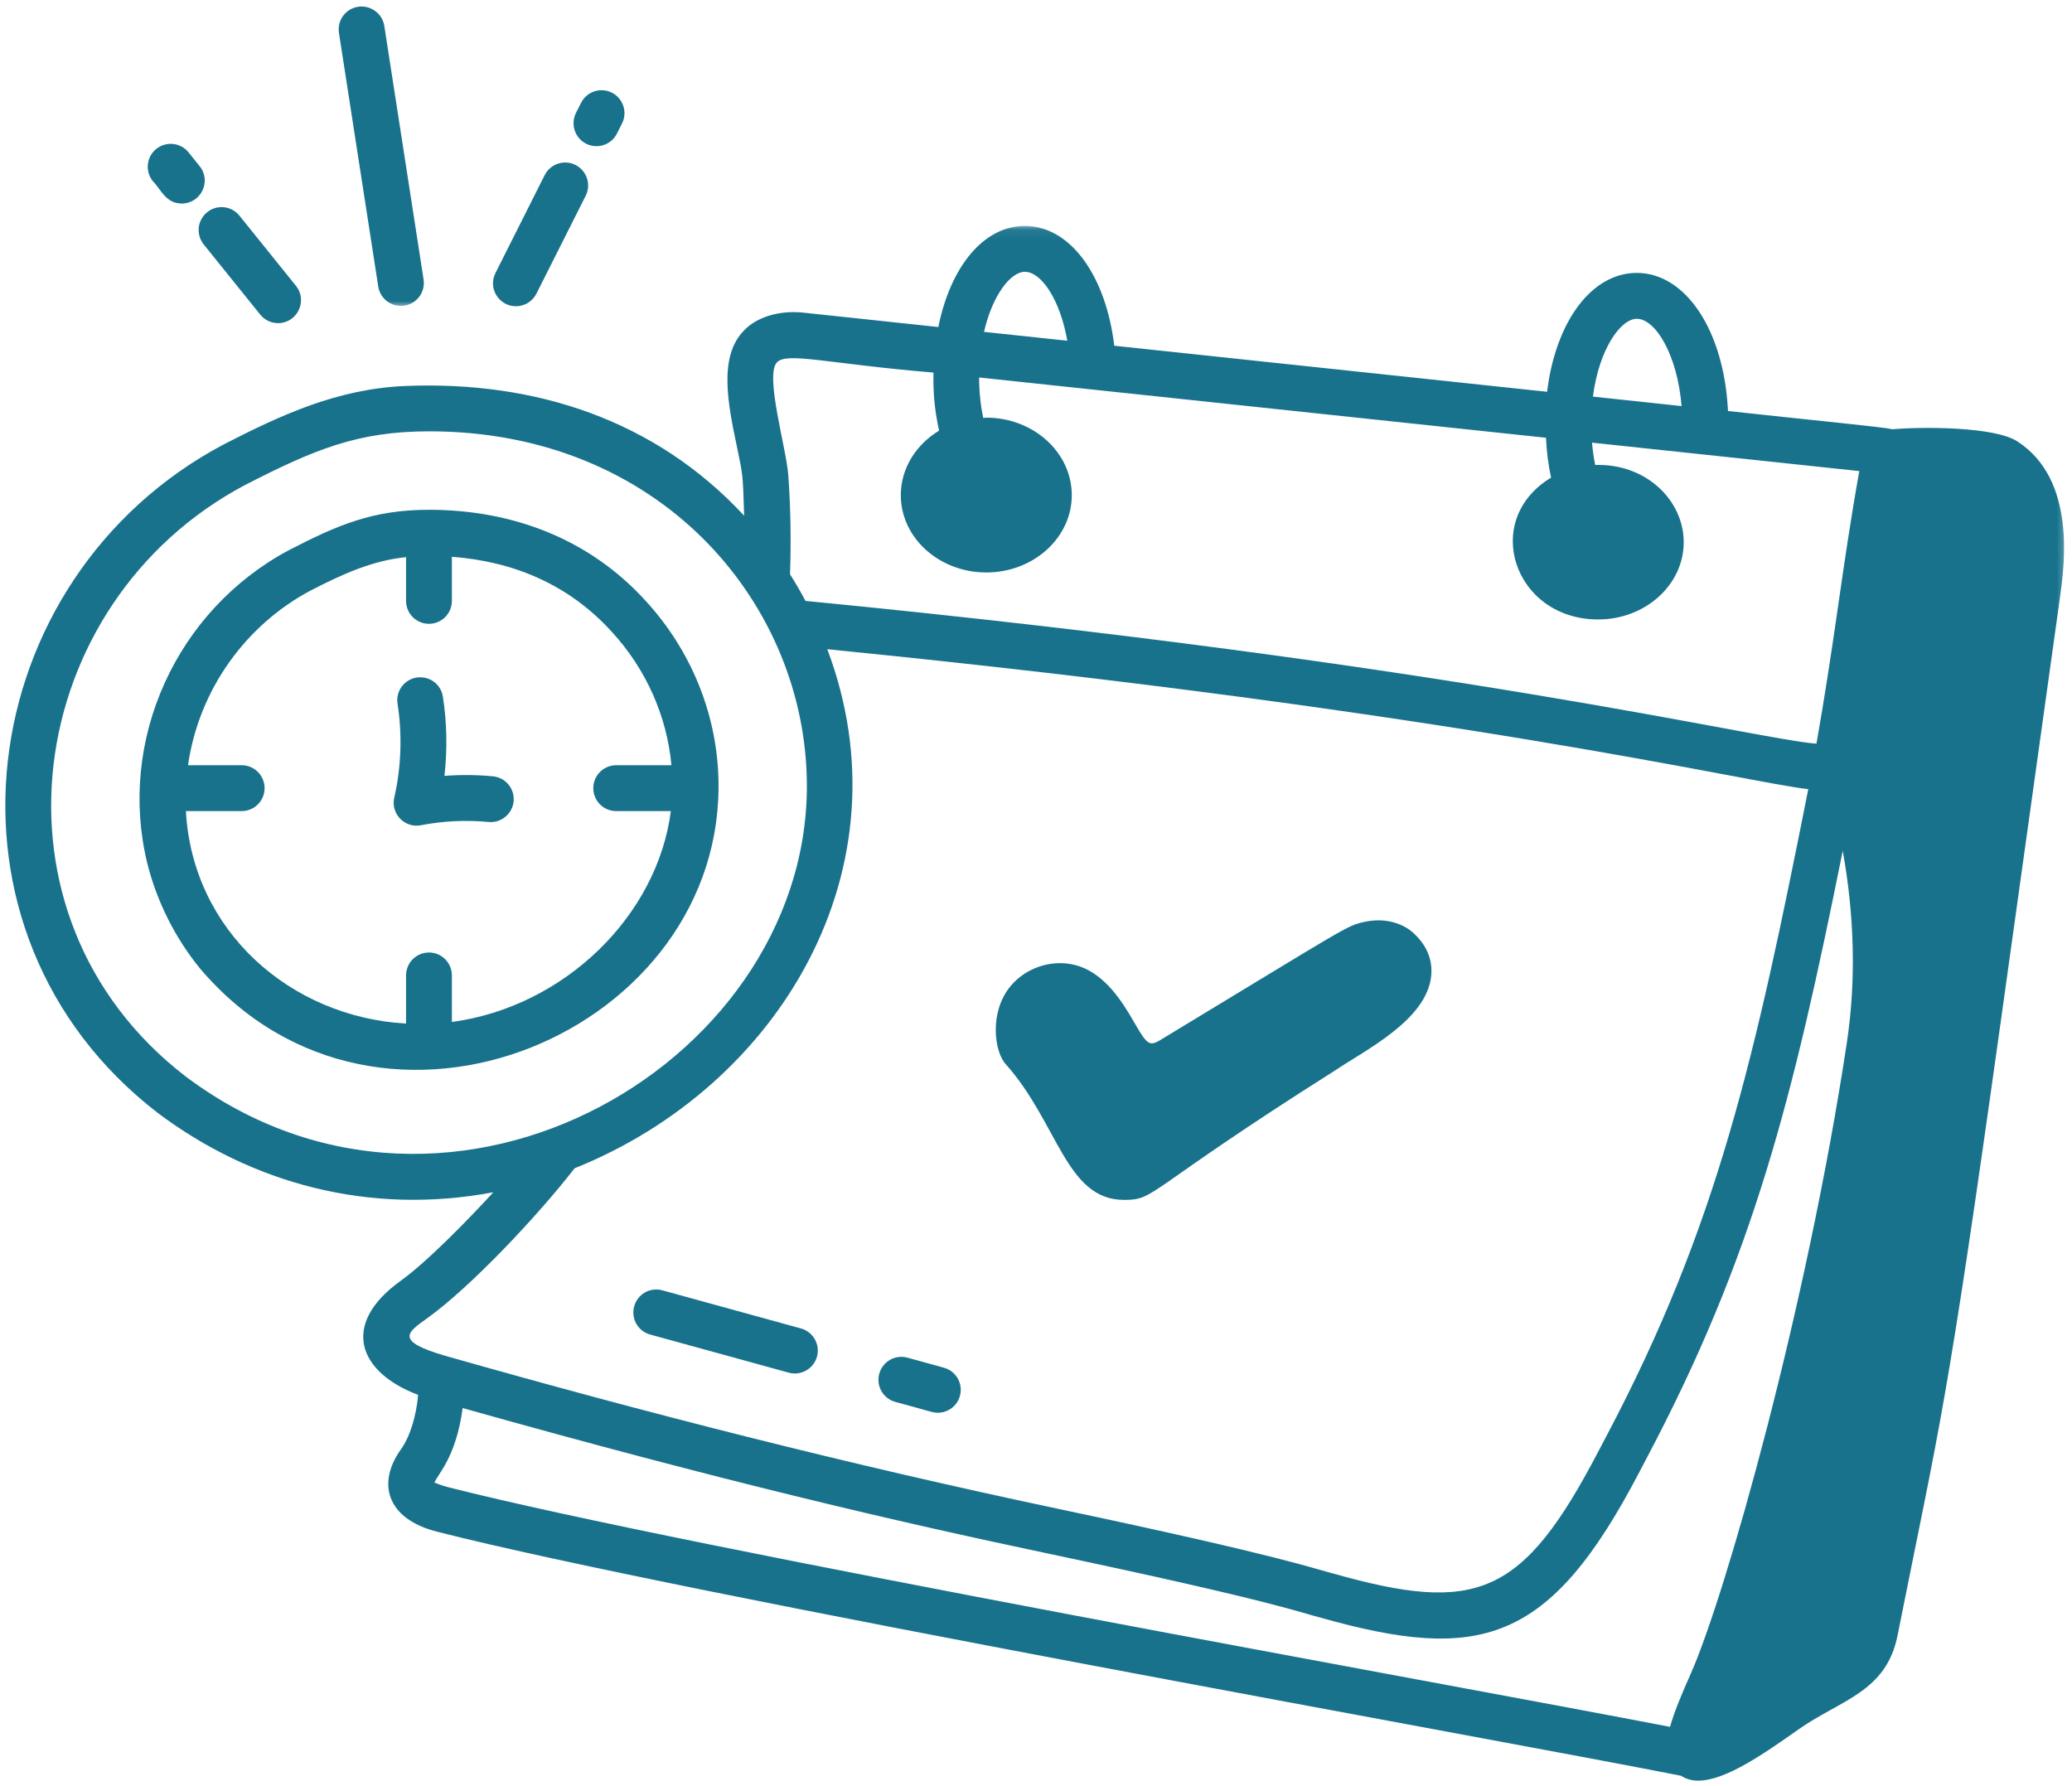 <svg width="203" height="175" viewBox="0 0 203 175" fill="none" xmlns="http://www.w3.org/2000/svg">
<path d="M98.521 104.25C103.672 110.015 104.412 117.52 110.084 117.562C110.104 117.562 110.115 117.562 110.136 117.562C113.271 117.562 112.016 116.765 130.735 104.921C133.792 102.859 139.828 99.921 140.224 95.562C140.323 94.505 140.11 92.937 138.547 91.479V91.474C137.318 90.328 135.469 89.906 133.61 90.338C131.87 90.744 132.172 90.703 114.156 101.609C112.662 102.52 112.578 102.708 111.104 100.14C109.823 97.89 108.229 95.573 105.849 94.708C103.464 93.849 100.641 94.64 98.995 96.63C96.875 99.208 97.438 103.052 98.521 104.25Z" fill="#18728C"/>
<path d="M87.714 137.353C91.251 138.301 91.355 138.416 91.881 138.416C92.87 138.416 93.776 137.76 94.047 136.765C94.376 135.567 93.672 134.333 92.48 134.004L88.907 133.02C87.704 132.692 86.474 133.395 86.146 134.588C85.813 135.786 86.516 137.025 87.714 137.353Z" fill="#18728C"/>
<path d="M63.703 130.755L77.281 134.49C78.443 134.813 79.703 134.135 80.042 132.917C80.37 131.719 79.662 130.484 78.469 130.156L64.896 126.422C63.672 126.089 62.459 126.802 62.13 127.995C61.802 129.193 62.505 130.427 63.703 130.755Z" fill="#18728C"/>
<mask id="mask0_2590_3061" style="mask-type:luminance" maskUnits="userSpaceOnUse" x="0" y="22" width="203" height="153">
<path d="M0 22.066H202.667V174.999H0V22.066Z" fill="white"/>
</mask>
<g mask="url(#mask0_2590_3061)">
<path d="M15.484 109.062C24.615 115.906 36.12 119.119 48.333 116.812C46.089 119.265 41.938 123.562 39.229 125.51C33.339 129.749 35.083 134.447 40.964 136.666C40.786 138.744 40.172 140.76 39.276 142.01C36.927 145.286 37.833 148.807 42.828 150.072C67.052 156.244 147.12 170.489 164.693 173.984C165.188 174.301 165.745 174.463 166.365 174.463C169.057 174.463 172.797 171.838 176.203 169.442C180.349 166.525 184.813 165.791 185.912 160.218C190.13 139.062 190.609 138.807 196.094 99.567L201.818 58.557C202.26 55.39 203.432 46.989 197.646 43.244C195.401 41.791 188.365 41.801 185.401 42.057C184.63 41.843 177.604 41.182 169.297 40.27C168.917 32.421 165.177 26.739 160.359 26.739C155.901 26.739 152.401 31.567 151.573 38.385L109.167 33.874C108.344 26.979 104.844 22.135 100.406 22.135C96.344 22.135 93.109 26.171 91.932 32.041L78.552 30.614C76.287 30.416 74.162 31.067 72.927 32.343C70.344 34.921 71.333 39.624 72.198 43.765C72.792 46.609 72.781 46.458 72.906 50.525C64.208 41.145 52.448 37.296 39.719 37.817C33.036 38.098 27.511 40.671 21.948 43.525C-2.807 56.619 -7.62 91.281 15.484 109.062ZM41.854 129.156C46.136 126.083 52.703 119.093 56.297 114.463C76.365 106.421 89.156 85.083 81.052 63.609C142.979 69.77 171.396 76.708 177.162 77.317C171.922 103.729 168.302 120.036 157.37 140.734L156.594 142.208C149.151 156.463 144.635 158.124 130.63 154.171C128.745 153.708 125.948 152.536 103.734 147.843C83.042 143.473 63.156 138.39 43.682 132.854C38.547 131.374 39.958 130.52 41.854 129.156ZM43.938 145.718C43.078 145.499 42.688 145.275 42.563 145.265C42.88 144.426 44.677 142.807 45.328 137.958C71.104 145.202 87.833 149.077 102.807 152.239C125.104 156.947 127.427 158.01 129.406 158.499C144.964 162.88 151.792 161.109 160.578 144.291L161.344 142.833C171.823 123.005 175.646 107.676 180.537 83.364C181.693 89.739 181.854 96.124 180.938 102.176C177.021 128.14 169.057 156.291 165.646 163.989C164.729 166.051 164.016 167.76 163.62 169.192C142.521 165.104 67.203 151.645 43.938 145.718ZM160.359 31.234C162.182 31.234 164.328 34.718 164.75 39.786L156.063 38.859C156.672 34.145 158.807 31.234 160.359 31.234ZM100.406 26.63C102.005 26.63 103.849 29.312 104.568 33.385L96.406 32.515C97.255 28.833 99.052 26.63 100.406 26.63ZM76.13 35.494C77.115 34.473 81.094 35.635 91.453 36.505C91.422 38.322 91.521 39.984 92.005 42.192C89.75 43.557 88.255 45.88 88.255 48.515C88.255 52.692 92.01 56.088 96.63 56.088C101.25 56.088 105.005 52.692 105.005 48.515C105.005 44.328 101.25 40.921 96.63 40.921C96.526 40.921 96.432 40.947 96.328 40.947C96.083 39.76 95.927 38.437 95.927 36.984L151.464 42.89C151.531 44.265 151.693 45.578 151.964 46.796C145.052 50.968 148.339 60.692 156.583 60.692C161.203 60.692 164.958 57.296 164.958 53.124C164.958 48.999 161.245 45.395 156.287 45.557C156.146 44.874 156.042 44.14 155.974 43.369L182.162 46.156C181.323 50.796 180.646 55.478 179.99 60.036C179.385 64.223 178.729 68.531 177.964 72.864C172.042 72.411 142.5 65.062 78.917 58.874C78.443 57.989 77.943 57.114 77.401 56.265C77.51 53.13 77.469 49.89 77.234 46.603C77.057 43.942 74.891 36.734 76.13 35.494ZM24.026 47.51C30.823 44.025 35.063 42.26 42.063 42.26C64.51 42.26 78.458 58.739 79.031 75.874C79.031 75.88 79.031 75.88 79.031 75.88C80.037 103.635 44.307 125.062 18.203 105.479C-2.312 89.703 2.229 59.041 24.026 47.51Z" fill="#18728C"/>
</g>
<path d="M19.6 94.895C37.292 115.734 71.266 101.025 70.381 76.078C70.162 69.744 67.631 63.63 63.256 58.869C57.756 52.817 50.24 49.947 42.027 49.947C36.548 49.947 33.089 51.432 28.319 53.895C17.267 59.786 11.485 72.531 14.433 84.598C15.376 88.343 17.152 91.89 19.6 94.895ZM30.402 57.874C33.553 56.249 36.47 54.921 39.782 54.588V58.874C39.782 60.114 40.787 61.119 42.027 61.119C43.267 61.119 44.272 60.114 44.272 58.874V54.551C47.313 54.781 50.157 55.463 52.74 56.635C55.459 57.864 57.876 59.63 59.938 61.9C63.303 65.562 65.339 70.166 65.782 74.973H60.371C59.131 74.973 58.126 75.984 58.126 77.223C58.126 78.463 59.131 79.468 60.371 79.468H65.725C64.407 89.703 55.329 98.635 44.272 100.13V95.572C44.272 94.328 43.267 93.322 42.027 93.322C40.787 93.322 39.782 94.328 39.782 95.572V100.286C28.438 99.64 18.855 91.208 18.214 79.468H23.678C24.918 79.468 25.923 78.463 25.923 77.223C25.923 75.984 24.918 74.973 23.678 74.973H18.418C19.506 67.484 24.136 61.218 30.402 57.874Z" fill="#18728C"/>
<path d="M41.245 80.853C43.428 80.431 45.657 80.327 47.876 80.535C49.079 80.66 50.204 79.744 50.324 78.509C50.438 77.275 49.532 76.176 48.297 76.061C46.714 75.91 45.12 75.895 43.542 76.02C43.839 73.436 43.787 70.801 43.391 68.259C43.199 67.035 42.089 66.202 40.818 66.384C39.594 66.577 38.756 67.728 38.949 68.952C39.422 71.978 39.313 75.16 38.626 78.15C38.261 79.739 39.667 81.166 41.245 80.853Z" fill="#18728C"/>
<path d="M18.475 14.931C17.693 13.962 16.282 13.816 15.313 14.587C14.35 15.363 14.193 16.78 14.97 17.743C15.766 18.545 16.23 19.941 17.813 19.941C19.683 19.941 20.751 17.759 19.558 16.28L18.475 14.931Z" fill="#18728C"/>
<path d="M25.495 30.823C25.938 31.37 26.589 31.662 27.245 31.662C29.11 31.662 30.182 29.479 28.995 28.005L23.458 21.13C22.677 20.162 21.261 20.011 20.302 20.787C19.333 21.568 19.182 22.979 19.958 23.948L25.495 30.823Z" fill="#18728C"/>
<mask id="mask1_2590_3061" style="mask-type:luminance" maskUnits="userSpaceOnUse" x="32" y="0" width="11" height="31">
<path d="M32 0H42.667V30.068H32V0Z" fill="white"/>
</mask>
<g mask="url(#mask1_2590_3061)">
<path d="M35.088 0.661C33.859 0.853 33.02 1.999 33.208 3.223L37.057 28.067C37.249 29.296 38.395 30.134 39.619 29.947C40.849 29.754 41.687 28.608 41.499 27.379L37.651 2.536C37.463 1.312 36.291 0.483 35.088 0.661Z" fill="#18728C"/>
</g>
<path d="M60.443 13.088L60.937 12.104C61.5 10.994 61.057 9.645 59.953 9.083C58.844 8.52 57.489 8.968 56.932 10.072L56.432 11.057C55.875 12.166 56.318 13.521 57.422 14.078C58.516 14.635 59.88 14.208 60.443 13.088Z" fill="#18728C"/>
<path d="M56.38 16.162C55.281 15.604 53.922 16.052 53.365 17.156L48.542 26.75C47.787 28.25 48.886 30.005 50.547 30.005C51.37 30.005 52.162 29.552 52.557 28.766L57.38 19.183C57.938 18.073 57.49 16.719 56.38 16.162Z" fill="#18728C"/>
</svg>
